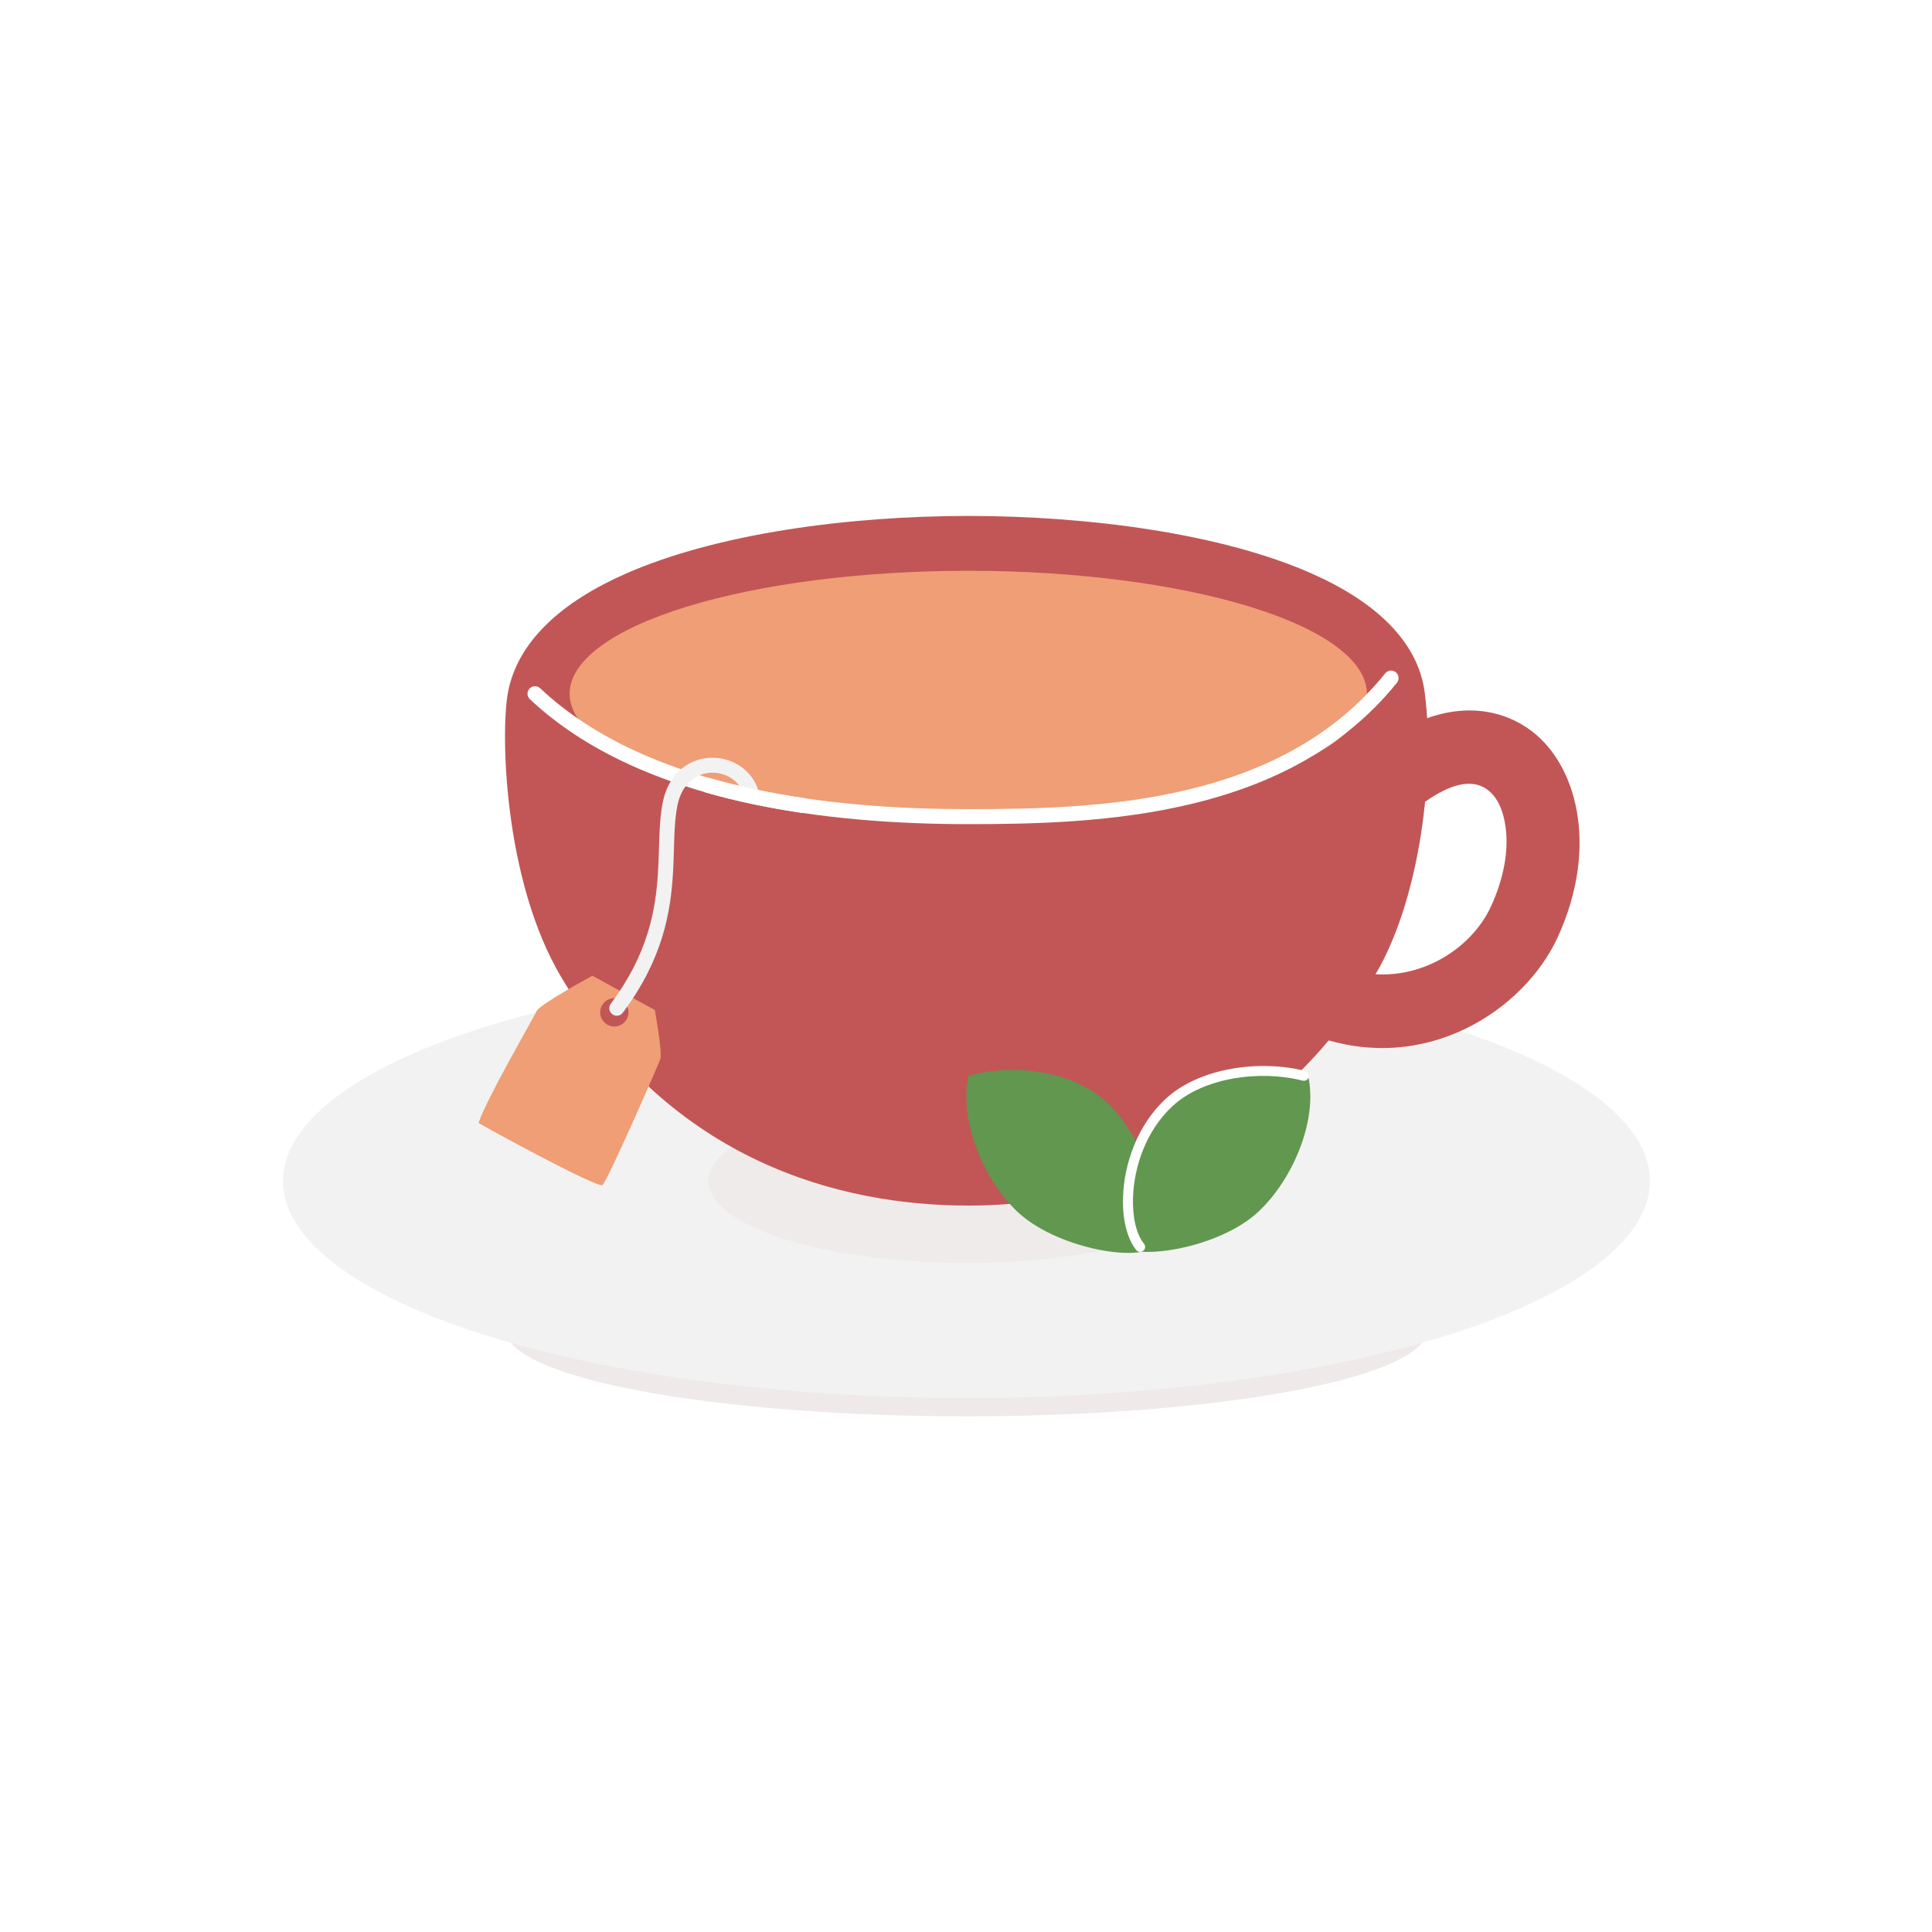 <svg xmlns="http://www.w3.org/2000/svg" xmlns:xlink="http://www.w3.org/1999/xlink" width="500" zoomAndPan="magnify" viewBox="0 0 375 375" height="500" preserveAspectRatio="xMidYMid meet" version="1.0"><defs><clipPath id="b84430a394"><path d="M 98 241 L 278 241 L 278 274.895 L 98 274.895 Z M 98 241 " clip-rule="nonzero"/></clipPath><clipPath id="fdd3b2a0a9"><path d="M 54.836 187 L 320.336 187 L 320.336 272 L 54.836 272 Z M 54.836 187 " clip-rule="nonzero"/></clipPath><clipPath id="17e58a57dd"><path d="M 98 100.145 L 278 100.145 L 278 234 L 98 234 Z M 98 100.145 " clip-rule="nonzero"/></clipPath></defs><rect x="-37.5" width="450" fill="#ffffff" y="-37.5" height="450" fill-opacity="1"/><rect x="-37.5" width="450" fill="#ffffff" y="-37.5" height="450" fill-opacity="1"/><g clip-path="url(#b84430a394)"><path fill="#f2f2f2" d="M 277.031 258.098 C 277.031 258.371 276.996 258.648 276.926 258.922 C 276.852 259.195 276.746 259.469 276.602 259.742 C 276.457 260.02 276.277 260.289 276.062 260.562 C 275.848 260.836 275.598 261.105 275.312 261.375 C 275.027 261.645 274.707 261.914 274.352 262.18 C 273.996 262.445 273.605 262.711 273.18 262.977 C 272.754 263.238 272.297 263.5 271.805 263.758 C 271.309 264.02 270.785 264.273 270.223 264.527 C 269.664 264.781 269.07 265.035 268.445 265.281 C 267.816 265.531 267.16 265.777 266.469 266.02 C 265.781 266.262 265.059 266.5 264.305 266.738 C 263.555 266.973 262.77 267.207 261.957 267.434 C 261.145 267.664 260.301 267.887 259.43 268.109 C 258.559 268.328 257.656 268.547 256.727 268.758 C 255.801 268.973 254.844 269.18 253.859 269.383 C 252.879 269.586 251.867 269.785 250.832 269.98 C 249.797 270.176 248.738 270.363 247.652 270.551 C 246.57 270.734 245.461 270.914 244.328 271.09 C 243.199 271.262 242.043 271.434 240.867 271.598 C 239.691 271.762 238.496 271.918 237.277 272.07 C 236.062 272.223 234.824 272.371 233.57 272.512 C 232.312 272.652 231.039 272.789 229.75 272.918 C 228.457 273.047 227.152 273.172 225.828 273.289 C 224.504 273.406 223.168 273.52 221.812 273.625 C 220.461 273.73 219.098 273.828 217.719 273.922 C 216.34 274.012 214.949 274.102 213.551 274.18 C 212.148 274.258 210.738 274.332 209.316 274.398 C 207.898 274.465 206.469 274.527 205.035 274.582 C 203.598 274.633 202.156 274.68 200.707 274.723 C 199.262 274.762 197.809 274.797 196.352 274.824 C 194.895 274.848 193.434 274.871 191.973 274.883 C 190.512 274.898 189.047 274.902 187.586 274.902 C 186.121 274.902 184.656 274.898 183.195 274.883 C 181.734 274.871 180.273 274.848 178.816 274.824 C 177.359 274.797 175.906 274.762 174.461 274.723 C 173.012 274.68 171.57 274.633 170.133 274.582 C 168.699 274.527 167.27 274.465 165.852 274.398 C 164.43 274.332 163.02 274.258 161.617 274.18 C 160.219 274.102 158.828 274.012 157.449 273.922 C 156.07 273.828 154.707 273.73 153.355 273.625 C 152 273.52 150.664 273.406 149.34 273.289 C 148.016 273.172 146.711 273.047 145.418 272.918 C 144.129 272.789 142.855 272.652 141.598 272.512 C 140.344 272.371 139.105 272.223 137.891 272.07 C 136.672 271.918 135.477 271.762 134.301 271.598 C 133.125 271.434 131.973 271.262 130.84 271.09 C 129.707 270.914 128.598 270.734 127.516 270.551 C 126.43 270.363 125.371 270.176 124.336 269.98 C 123.301 269.785 122.289 269.586 121.309 269.383 C 120.324 269.18 119.367 268.973 118.441 268.758 C 117.512 268.547 116.609 268.328 115.738 268.109 C 114.867 267.887 114.023 267.664 113.211 267.434 C 112.398 267.207 111.613 266.973 110.863 266.738 C 110.109 266.5 109.387 266.262 108.699 266.02 C 108.008 265.777 107.352 265.531 106.723 265.281 C 106.098 265.035 105.504 264.781 104.945 264.527 C 104.387 264.273 103.859 264.02 103.367 263.758 C 102.871 263.5 102.414 263.238 101.988 262.977 C 101.562 262.711 101.172 262.445 100.816 262.18 C 100.461 261.914 100.141 261.645 99.855 261.375 C 99.57 261.105 99.32 260.836 99.105 260.562 C 98.891 260.289 98.711 260.02 98.566 259.742 C 98.422 259.469 98.316 259.195 98.246 258.922 C 98.172 258.648 98.137 258.371 98.137 258.098 C 98.137 257.82 98.172 257.547 98.246 257.273 C 98.316 256.996 98.422 256.723 98.566 256.449 C 98.711 256.176 98.891 255.902 99.105 255.629 C 99.32 255.359 99.57 255.086 99.855 254.816 C 100.141 254.547 100.461 254.281 100.816 254.012 C 101.172 253.746 101.562 253.48 101.988 253.219 C 102.414 252.953 102.871 252.695 103.367 252.434 C 103.859 252.176 104.387 251.918 104.945 251.664 C 105.504 251.41 106.098 251.16 106.723 250.91 C 107.352 250.664 108.008 250.418 108.699 250.176 C 109.387 249.93 110.109 249.691 110.863 249.457 C 111.613 249.219 112.398 248.988 113.211 248.758 C 114.023 248.531 114.867 248.305 115.738 248.086 C 116.609 247.863 117.512 247.648 118.441 247.434 C 119.367 247.223 120.324 247.012 121.309 246.809 C 122.289 246.605 123.301 246.406 124.336 246.211 C 125.371 246.02 126.43 245.828 127.516 245.645 C 128.598 245.457 129.707 245.277 130.84 245.105 C 131.973 244.93 133.125 244.762 134.301 244.598 C 135.477 244.434 136.672 244.273 137.891 244.121 C 139.105 243.969 140.344 243.824 141.598 243.68 C 142.855 243.539 144.129 243.402 145.418 243.273 C 146.711 243.145 148.016 243.02 149.34 242.902 C 150.664 242.785 152 242.676 153.355 242.57 C 154.707 242.465 156.07 242.363 157.449 242.273 C 158.828 242.18 160.219 242.094 161.617 242.012 C 163.02 241.934 164.43 241.859 165.852 241.793 C 167.27 241.727 168.699 241.668 170.133 241.613 C 171.57 241.559 173.012 241.512 174.461 241.473 C 175.906 241.43 177.359 241.398 178.816 241.371 C 180.273 241.344 181.734 241.324 183.195 241.309 C 184.656 241.297 186.121 241.289 187.586 241.289 C 189.047 241.289 190.512 241.297 191.973 241.309 C 193.434 241.324 194.895 241.344 196.352 241.371 C 197.809 241.398 199.262 241.43 200.707 241.473 C 202.156 241.512 203.598 241.559 205.035 241.613 C 206.469 241.668 207.898 241.727 209.316 241.793 C 210.738 241.859 212.148 241.934 213.551 242.012 C 214.949 242.094 216.34 242.18 217.719 242.273 C 219.098 242.363 220.461 242.465 221.812 242.57 C 223.168 242.676 224.504 242.785 225.828 242.902 C 227.152 243.02 228.457 243.145 229.75 243.273 C 231.039 243.402 232.312 243.539 233.57 243.68 C 234.824 243.824 236.062 243.969 237.277 244.121 C 238.496 244.273 239.691 244.434 240.867 244.598 C 242.043 244.762 243.199 244.93 244.328 245.105 C 245.461 245.277 246.57 245.457 247.652 245.645 C 248.738 245.828 249.797 246.02 250.832 246.211 C 251.867 246.406 252.879 246.605 253.859 246.809 C 254.844 247.012 255.801 247.223 256.727 247.434 C 257.656 247.648 258.559 247.863 259.43 248.086 C 260.301 248.305 261.145 248.531 261.957 248.758 C 262.77 248.988 263.555 249.219 264.305 249.457 C 265.059 249.691 265.781 249.93 266.469 250.176 C 267.16 250.418 267.816 250.664 268.445 250.91 C 269.07 251.16 269.664 251.41 270.223 251.664 C 270.785 251.918 271.309 252.176 271.805 252.434 C 272.297 252.695 272.754 252.953 273.18 253.219 C 273.605 253.48 273.996 253.746 274.352 254.012 C 274.707 254.281 275.027 254.547 275.312 254.816 C 275.598 255.086 275.848 255.359 276.062 255.629 C 276.277 255.902 276.457 256.176 276.602 256.449 C 276.746 256.723 276.852 256.996 276.926 257.273 C 276.996 257.547 277.031 257.82 277.031 258.098 Z M 277.031 258.098 " fill-opacity="1" fill-rule="nonzero"/><path fill="#c25656" d="M 277.031 258.098 C 277.031 258.371 276.996 258.648 276.926 258.922 C 276.852 259.195 276.746 259.469 276.602 259.742 C 276.457 260.02 276.277 260.289 276.062 260.562 C 275.848 260.836 275.598 261.105 275.312 261.375 C 275.027 261.645 274.707 261.914 274.352 262.18 C 273.996 262.445 273.605 262.711 273.18 262.977 C 272.754 263.238 272.297 263.5 271.805 263.758 C 271.309 264.02 270.785 264.273 270.223 264.527 C 269.664 264.781 269.07 265.035 268.445 265.281 C 267.816 265.531 267.16 265.777 266.469 266.02 C 265.781 266.262 265.059 266.5 264.305 266.738 C 263.555 266.973 262.77 267.207 261.957 267.434 C 261.145 267.664 260.301 267.887 259.43 268.109 C 258.559 268.328 257.656 268.547 256.727 268.758 C 255.801 268.973 254.844 269.18 253.859 269.383 C 252.879 269.586 251.867 269.785 250.832 269.98 C 249.797 270.176 248.738 270.363 247.652 270.551 C 246.57 270.734 245.461 270.914 244.328 271.09 C 243.199 271.262 242.043 271.434 240.867 271.598 C 239.691 271.762 238.496 271.918 237.277 272.07 C 236.062 272.223 234.824 272.371 233.57 272.512 C 232.312 272.652 231.039 272.789 229.75 272.918 C 228.457 273.047 227.152 273.172 225.828 273.289 C 224.504 273.406 223.168 273.52 221.812 273.625 C 220.461 273.73 219.098 273.828 217.719 273.922 C 216.34 274.012 214.949 274.102 213.551 274.18 C 212.148 274.258 210.738 274.332 209.316 274.398 C 207.898 274.465 206.469 274.527 205.035 274.582 C 203.598 274.633 202.156 274.68 200.707 274.723 C 199.262 274.762 197.809 274.797 196.352 274.824 C 194.895 274.848 193.434 274.871 191.973 274.883 C 190.512 274.898 189.047 274.902 187.586 274.902 C 186.121 274.902 184.656 274.898 183.195 274.883 C 181.734 274.871 180.273 274.848 178.816 274.824 C 177.359 274.797 175.906 274.762 174.461 274.723 C 173.012 274.68 171.57 274.633 170.133 274.582 C 168.699 274.527 167.27 274.465 165.852 274.398 C 164.43 274.332 163.02 274.258 161.617 274.18 C 160.219 274.102 158.828 274.012 157.449 273.922 C 156.07 273.828 154.707 273.73 153.355 273.625 C 152 273.52 150.664 273.406 149.34 273.289 C 148.016 273.172 146.711 273.047 145.418 272.918 C 144.129 272.789 142.855 272.652 141.598 272.512 C 140.344 272.371 139.105 272.223 137.891 272.07 C 136.672 271.918 135.477 271.762 134.301 271.598 C 133.125 271.434 131.973 271.262 130.84 271.09 C 129.707 270.914 128.598 270.734 127.516 270.551 C 126.43 270.363 125.371 270.176 124.336 269.98 C 123.301 269.785 122.289 269.586 121.309 269.383 C 120.324 269.18 119.367 268.973 118.441 268.758 C 117.512 268.547 116.609 268.328 115.738 268.109 C 114.867 267.887 114.023 267.664 113.211 267.434 C 112.398 267.207 111.613 266.973 110.863 266.738 C 110.109 266.5 109.387 266.262 108.699 266.02 C 108.008 265.777 107.352 265.531 106.723 265.281 C 106.098 265.035 105.504 264.781 104.945 264.527 C 104.387 264.273 103.859 264.02 103.367 263.758 C 102.871 263.5 102.414 263.238 101.988 262.977 C 101.562 262.711 101.172 262.445 100.816 262.18 C 100.461 261.914 100.141 261.645 99.855 261.375 C 99.57 261.105 99.32 260.836 99.105 260.562 C 98.891 260.289 98.711 260.02 98.566 259.742 C 98.422 259.469 98.316 259.195 98.246 258.922 C 98.172 258.648 98.137 258.371 98.137 258.098 C 98.137 257.82 98.172 257.547 98.246 257.273 C 98.316 256.996 98.422 256.723 98.566 256.449 C 98.711 256.176 98.891 255.902 99.105 255.629 C 99.32 255.359 99.57 255.086 99.855 254.816 C 100.141 254.547 100.461 254.281 100.816 254.012 C 101.172 253.746 101.562 253.48 101.988 253.219 C 102.414 252.953 102.871 252.695 103.367 252.434 C 103.859 252.176 104.387 251.918 104.945 251.664 C 105.504 251.41 106.098 251.16 106.723 250.91 C 107.352 250.664 108.008 250.418 108.699 250.176 C 109.387 249.93 110.109 249.691 110.863 249.457 C 111.613 249.219 112.398 248.988 113.211 248.758 C 114.023 248.531 114.867 248.305 115.738 248.086 C 116.609 247.863 117.512 247.648 118.441 247.434 C 119.367 247.223 120.324 247.012 121.309 246.809 C 122.289 246.605 123.301 246.406 124.336 246.211 C 125.371 246.02 126.43 245.828 127.516 245.645 C 128.598 245.457 129.707 245.277 130.84 245.105 C 131.973 244.93 133.125 244.762 134.301 244.598 C 135.477 244.434 136.672 244.273 137.891 244.121 C 139.105 243.969 140.344 243.824 141.598 243.68 C 142.855 243.539 144.129 243.402 145.418 243.273 C 146.711 243.145 148.016 243.02 149.34 242.902 C 150.664 242.785 152 242.676 153.355 242.57 C 154.707 242.465 156.07 242.363 157.449 242.273 C 158.828 242.18 160.219 242.094 161.617 242.012 C 163.02 241.934 164.43 241.859 165.852 241.793 C 167.27 241.727 168.699 241.668 170.133 241.613 C 171.57 241.559 173.012 241.512 174.461 241.473 C 175.906 241.43 177.359 241.398 178.816 241.371 C 180.273 241.344 181.734 241.324 183.195 241.309 C 184.656 241.297 186.121 241.289 187.586 241.289 C 189.047 241.289 190.512 241.297 191.973 241.309 C 193.434 241.324 194.895 241.344 196.352 241.371 C 197.809 241.398 199.262 241.43 200.707 241.473 C 202.156 241.512 203.598 241.559 205.035 241.613 C 206.469 241.668 207.898 241.727 209.316 241.793 C 210.738 241.859 212.148 241.934 213.551 242.012 C 214.949 242.094 216.34 242.18 217.719 242.273 C 219.098 242.363 220.461 242.465 221.812 242.57 C 223.168 242.676 224.504 242.785 225.828 242.902 C 227.152 243.02 228.457 243.145 229.75 243.273 C 231.039 243.402 232.312 243.539 233.57 243.68 C 234.824 243.824 236.062 243.969 237.277 244.121 C 238.496 244.273 239.691 244.434 240.867 244.598 C 242.043 244.762 243.199 244.93 244.328 245.105 C 245.461 245.277 246.57 245.457 247.652 245.645 C 248.738 245.828 249.797 246.02 250.832 246.211 C 251.867 246.406 252.879 246.605 253.859 246.809 C 254.844 247.012 255.801 247.223 256.727 247.434 C 257.656 247.648 258.559 247.863 259.43 248.086 C 260.301 248.305 261.145 248.531 261.957 248.758 C 262.77 248.988 263.555 249.219 264.305 249.457 C 265.059 249.691 265.781 249.93 266.469 250.176 C 267.16 250.418 267.816 250.664 268.445 250.91 C 269.07 251.16 269.664 251.41 270.223 251.664 C 270.785 251.918 271.309 252.176 271.805 252.434 C 272.297 252.695 272.754 252.953 273.18 253.219 C 273.605 253.48 273.996 253.746 274.352 254.012 C 274.707 254.281 275.027 254.547 275.312 254.816 C 275.598 255.086 275.848 255.359 276.062 255.629 C 276.277 255.902 276.457 256.176 276.602 256.449 C 276.746 256.723 276.852 256.996 276.926 257.273 C 276.996 257.547 277.031 257.82 277.031 258.098 Z M 277.031 258.098 " fill-opacity="0.06" fill-rule="nonzero"/></g><g clip-path="url(#fdd3b2a0a9)"><path fill="#f2f2f2" d="M 320.25 229.23 C 320.25 229.922 320.199 230.609 320.09 231.297 C 319.984 231.988 319.824 232.676 319.613 233.359 C 319.398 234.047 319.133 234.73 318.816 235.414 C 318.496 236.094 318.125 236.773 317.703 237.449 C 317.277 238.125 316.801 238.797 316.273 239.469 C 315.746 240.137 315.168 240.801 314.539 241.461 C 313.906 242.121 313.227 242.773 312.496 243.422 C 311.766 244.074 310.984 244.715 310.152 245.352 C 309.32 245.988 308.441 246.621 307.512 247.242 C 306.586 247.867 305.609 248.48 304.586 249.09 C 303.562 249.699 302.492 250.297 301.375 250.891 C 300.258 251.48 299.098 252.062 297.891 252.637 C 296.688 253.207 295.438 253.773 294.145 254.324 C 292.848 254.879 291.516 255.422 290.137 255.957 C 288.758 256.488 287.34 257.012 285.883 257.523 C 284.426 258.031 282.93 258.531 281.395 259.02 C 279.859 259.508 278.285 259.98 276.676 260.445 C 275.07 260.906 273.426 261.359 271.746 261.797 C 270.07 262.234 268.355 262.656 266.613 263.066 C 264.871 263.477 263.094 263.875 261.289 264.258 C 259.484 264.641 257.652 265.012 255.789 265.363 C 253.926 265.719 252.039 266.059 250.121 266.383 C 248.207 266.707 246.27 267.02 244.305 267.312 C 242.344 267.609 240.359 267.887 238.352 268.152 C 236.348 268.414 234.324 268.664 232.277 268.895 C 230.234 269.129 228.172 269.344 226.094 269.543 C 224.016 269.742 221.926 269.93 219.82 270.094 C 217.715 270.262 215.594 270.414 213.465 270.547 C 211.336 270.684 209.199 270.801 207.051 270.902 C 204.902 271.004 202.75 271.086 200.586 271.156 C 198.426 271.223 196.262 271.273 194.094 271.309 C 191.926 271.34 189.754 271.359 187.586 271.359 C 185.414 271.359 183.242 271.34 181.074 271.309 C 178.906 271.273 176.742 271.223 174.582 271.156 C 172.418 271.086 170.266 271.004 168.117 270.902 C 165.969 270.801 163.832 270.684 161.703 270.547 C 159.574 270.414 157.453 270.262 155.348 270.094 C 153.242 269.93 151.152 269.742 149.074 269.543 C 146.996 269.344 144.934 269.129 142.891 268.895 C 140.848 268.664 138.82 268.414 136.816 268.152 C 134.809 267.887 132.824 267.609 130.863 267.312 C 128.898 267.02 126.961 266.707 125.047 266.383 C 123.133 266.059 121.242 265.719 119.379 265.363 C 117.52 265.012 115.684 264.641 113.879 264.258 C 112.074 263.875 110.301 263.477 108.555 263.066 C 106.812 262.656 105.102 262.234 103.422 261.797 C 101.742 261.359 100.102 260.906 98.492 260.445 C 96.883 259.98 95.309 259.508 93.773 259.02 C 92.238 258.531 90.742 258.031 89.285 257.523 C 87.828 257.012 86.41 256.488 85.031 255.957 C 83.656 255.422 82.32 254.879 81.027 254.324 C 79.73 253.773 78.48 253.207 77.277 252.637 C 76.07 252.062 74.91 251.48 73.793 250.891 C 72.676 250.297 71.605 249.699 70.582 249.09 C 69.559 248.48 68.582 247.867 67.656 247.242 C 66.727 246.621 65.848 245.988 65.016 245.352 C 64.188 244.715 63.406 244.074 62.672 243.422 C 61.941 242.773 61.262 242.121 60.629 241.461 C 60 240.801 59.422 240.137 58.895 239.469 C 58.367 238.797 57.891 238.125 57.469 237.449 C 57.043 236.773 56.672 236.094 56.355 235.414 C 56.035 234.73 55.77 234.047 55.555 233.359 C 55.344 232.676 55.184 231.988 55.078 231.297 C 54.973 230.609 54.918 229.922 54.918 229.23 C 54.918 228.543 54.973 227.852 55.078 227.164 C 55.184 226.477 55.344 225.789 55.555 225.102 C 55.77 224.418 56.035 223.73 56.355 223.051 C 56.672 222.367 57.043 221.688 57.469 221.012 C 57.891 220.336 58.367 219.664 58.895 218.996 C 59.422 218.328 60 217.664 60.629 217.004 C 61.262 216.344 61.941 215.688 62.672 215.039 C 63.406 214.391 64.188 213.746 65.016 213.109 C 65.848 212.473 66.727 211.844 67.656 211.219 C 68.582 210.598 69.559 209.98 70.582 209.371 C 71.605 208.766 72.676 208.164 73.793 207.574 C 74.91 206.984 76.07 206.398 77.277 205.828 C 78.48 205.254 79.73 204.691 81.027 204.137 C 82.32 203.582 83.656 203.039 85.031 202.508 C 86.41 201.973 87.828 201.453 89.285 200.941 C 90.742 200.43 92.238 199.93 93.773 199.441 C 95.309 198.957 96.883 198.48 98.492 198.016 C 100.102 197.555 101.742 197.105 103.422 196.668 C 105.102 196.23 106.812 195.805 108.555 195.395 C 110.301 194.984 112.074 194.586 113.879 194.203 C 115.684 193.82 117.52 193.453 119.379 193.098 C 121.242 192.742 123.133 192.402 125.047 192.078 C 126.961 191.754 128.898 191.445 130.863 191.148 C 132.824 190.855 134.809 190.574 136.816 190.312 C 138.82 190.047 140.848 189.801 142.891 189.566 C 144.934 189.336 146.996 189.117 149.074 188.918 C 151.152 188.719 153.242 188.535 155.348 188.367 C 157.453 188.199 159.574 188.047 161.703 187.914 C 163.832 187.781 165.969 187.66 168.117 187.562 C 170.266 187.461 172.418 187.375 174.582 187.309 C 176.742 187.238 178.906 187.188 181.074 187.156 C 183.242 187.121 185.414 187.105 187.586 187.105 C 189.754 187.105 191.926 187.121 194.094 187.156 C 196.262 187.188 198.426 187.238 200.586 187.309 C 202.75 187.375 204.902 187.461 207.051 187.562 C 209.199 187.66 211.336 187.781 213.465 187.914 C 215.594 188.047 217.715 188.199 219.82 188.367 C 221.926 188.535 224.016 188.719 226.094 188.918 C 228.172 189.117 230.234 189.336 232.277 189.566 C 234.324 189.801 236.348 190.047 238.352 190.312 C 240.359 190.574 242.344 190.855 244.305 191.148 C 246.27 191.445 248.207 191.754 250.121 192.078 C 252.039 192.402 253.926 192.742 255.789 193.098 C 257.652 193.453 259.484 193.82 261.289 194.203 C 263.094 194.586 264.871 194.984 266.613 195.395 C 268.355 195.805 270.07 196.23 271.746 196.668 C 273.426 197.105 275.07 197.555 276.676 198.016 C 278.285 198.48 279.859 198.957 281.395 199.441 C 282.93 199.93 284.426 200.43 285.883 200.941 C 287.34 201.453 288.758 201.973 290.137 202.508 C 291.516 203.039 292.848 203.582 294.145 204.137 C 295.438 204.691 296.688 205.254 297.891 205.828 C 299.098 206.398 300.258 206.984 301.375 207.574 C 302.492 208.164 303.562 208.766 304.586 209.371 C 305.609 209.98 306.586 210.598 307.512 211.219 C 308.441 211.844 309.32 212.473 310.152 213.109 C 310.984 213.746 311.766 214.391 312.496 215.039 C 313.227 215.688 313.906 216.344 314.539 217.004 C 315.168 217.664 315.746 218.328 316.273 218.996 C 316.801 219.664 317.277 220.336 317.703 221.012 C 318.125 221.688 318.496 222.367 318.816 223.051 C 319.133 223.73 319.398 224.418 319.613 225.102 C 319.824 225.789 319.984 226.477 320.09 227.164 C 320.199 227.852 320.25 228.543 320.25 229.23 Z M 320.25 229.23 " fill-opacity="1" fill-rule="nonzero"/></g><path fill="#c25656" d="M 237.664 229.23 C 237.664 229.754 237.582 230.273 237.422 230.789 C 237.262 231.309 237.023 231.824 236.703 232.332 C 236.383 232.844 235.984 233.348 235.508 233.848 C 235.031 234.348 234.48 234.836 233.852 235.316 C 233.223 235.797 232.523 236.27 231.75 236.727 C 230.977 237.188 230.137 237.633 229.223 238.066 C 228.312 238.5 227.336 238.918 226.297 239.32 C 225.258 239.723 224.156 240.109 222.996 240.477 C 221.836 240.844 220.621 241.195 219.355 241.523 C 218.086 241.855 216.77 242.164 215.406 242.453 C 214.043 242.742 212.637 243.012 211.191 243.254 C 209.746 243.5 208.266 243.723 206.75 243.922 C 205.234 244.121 203.691 244.297 202.121 244.449 C 200.551 244.602 198.965 244.727 197.355 244.828 C 195.746 244.93 194.125 245.004 192.492 245.059 C 190.859 245.109 189.223 245.133 187.586 245.133 C 185.945 245.133 184.309 245.109 182.676 245.059 C 181.043 245.004 179.422 244.93 177.812 244.828 C 176.207 244.727 174.617 244.602 173.047 244.449 C 171.477 244.297 169.934 244.121 168.418 243.922 C 166.902 243.723 165.422 243.5 163.977 243.254 C 162.531 243.012 161.125 242.742 159.762 242.453 C 158.398 242.164 157.082 241.855 155.812 241.523 C 154.547 241.195 153.332 240.844 152.172 240.477 C 151.012 240.109 149.914 239.723 148.871 239.32 C 147.832 238.918 146.855 238.5 145.945 238.066 C 145.031 237.633 144.191 237.188 143.418 236.727 C 142.645 236.27 141.945 235.797 141.316 235.316 C 140.688 234.836 140.137 234.348 139.66 233.848 C 139.184 233.348 138.785 232.844 138.465 232.332 C 138.148 231.824 137.906 231.309 137.746 230.789 C 137.586 230.273 137.504 229.754 137.504 229.23 C 137.504 228.711 137.586 228.191 137.746 227.672 C 137.906 227.152 138.148 226.641 138.465 226.129 C 138.785 225.617 139.184 225.113 139.66 224.613 C 140.137 224.117 140.688 223.629 141.316 223.145 C 141.945 222.664 142.645 222.195 143.418 221.734 C 144.191 221.277 145.031 220.828 145.945 220.398 C 146.855 219.965 147.832 219.547 148.871 219.145 C 149.914 218.742 151.012 218.355 152.172 217.988 C 153.332 217.617 154.547 217.27 155.812 216.938 C 157.082 216.609 158.398 216.297 159.762 216.008 C 161.125 215.719 162.531 215.453 163.977 215.207 C 165.422 214.961 166.902 214.738 168.418 214.539 C 169.934 214.34 171.477 214.164 173.047 214.016 C 174.617 213.863 176.207 213.734 177.812 213.633 C 179.422 213.531 181.043 213.457 182.676 213.406 C 184.309 213.355 185.945 213.328 187.586 213.328 C 189.223 213.328 190.859 213.355 192.492 213.406 C 194.125 213.457 195.746 213.531 197.355 213.633 C 198.965 213.734 200.551 213.863 202.121 214.016 C 203.691 214.164 205.234 214.34 206.75 214.539 C 208.266 214.738 209.746 214.961 211.191 215.207 C 212.637 215.453 214.043 215.719 215.406 216.008 C 216.77 216.297 218.086 216.609 219.355 216.938 C 220.621 217.27 221.836 217.617 222.996 217.988 C 224.156 218.355 225.258 218.742 226.297 219.145 C 227.336 219.547 228.312 219.965 229.223 220.398 C 230.137 220.828 230.977 221.277 231.75 221.734 C 232.523 222.195 233.223 222.664 233.852 223.145 C 234.48 223.629 235.031 224.117 235.508 224.613 C 235.984 225.113 236.383 225.617 236.703 226.129 C 237.023 226.641 237.262 227.152 237.422 227.672 C 237.582 228.191 237.664 228.711 237.664 229.23 Z M 237.664 229.23 " fill-opacity="0.05" fill-rule="nonzero"/><path fill="#c25656" d="M 265.312 188.285 C 273.781 174.121 276.707 150.129 274.684 134.648 C 271.629 111.215 226.297 102.008 187.941 102.008 C 149.582 102.008 104.961 111.32 100.441 134.648 C 99.008 142.051 99.562 170.301 110.566 188.762 C 131.543 223.949 163.797 232.137 187.941 232.137 C 221.109 232.137 248.824 215.863 265.312 188.285 Z M 265.312 188.285 " fill-opacity="1" fill-rule="evenodd"/><g clip-path="url(#17e58a57dd)"><path fill="#c25656" d="M 266.91 189.238 C 275.57 174.758 278.598 150.234 276.535 134.406 C 275.238 124.469 266.934 116.785 254.633 111.332 C 237.035 103.531 211.219 100.145 187.941 100.145 C 164.66 100.145 139.105 103.566 121.395 111.375 C 109.066 116.812 100.52 124.438 98.613 134.293 C 97.141 141.875 97.695 170.809 108.965 189.715 C 130.375 225.637 163.297 234 187.941 234 C 221.797 234 250.082 217.391 266.91 189.238 Z M 263.711 187.328 C 247.566 214.336 220.426 230.273 187.941 230.273 C 164.301 230.273 132.707 222.266 112.168 187.809 C 101.43 169.789 100.871 142.227 102.273 135 C 103.977 126.195 111.879 119.645 122.898 114.785 C 140.207 107.152 165.191 103.871 187.941 103.871 C 210.688 103.871 235.926 107.117 253.121 114.738 C 264.02 119.57 271.688 126.082 272.836 134.887 C 274.812 150.023 271.988 173.48 263.711 187.328 Z M 263.711 187.328 " fill-opacity="1" fill-rule="evenodd"/></g><path fill="#c25656" d="M 276.59 155.641 C 281.461 152.199 285.559 151.133 288.5 153.133 C 290.664 154.605 291.832 157.383 292.254 160.676 C 292.828 165.133 291.922 170.461 289.359 176.02 C 285.344 184.73 273.328 192.543 259.938 187.613 C 256.242 186.254 252.141 188.148 250.777 191.84 C 249.418 195.531 251.312 199.633 255.004 200.992 C 276.594 208.941 295.844 196.031 302.316 181.984 C 310.562 164.094 305.938 147.742 296.523 141.344 C 289.684 136.695 279.684 135.996 268.355 143.996 C 265.145 146.266 264.379 150.719 266.648 153.934 C 268.922 157.145 273.375 157.91 276.59 155.641 Z M 276.59 155.641 " fill-opacity="1" fill-rule="evenodd"/><path fill="#ef9e76" d="M 265.312 134.648 C 265.312 135.43 265.188 136.207 264.938 136.984 C 264.691 137.762 264.32 138.535 263.824 139.301 C 263.332 140.07 262.715 140.824 261.98 141.574 C 261.246 142.32 260.391 143.055 259.422 143.777 C 258.453 144.5 257.371 145.207 256.176 145.895 C 254.98 146.586 253.68 147.254 252.273 147.902 C 250.863 148.555 249.355 149.18 247.75 149.785 C 246.141 150.387 244.441 150.965 242.648 151.52 C 240.859 152.07 238.984 152.598 237.023 153.09 C 235.066 153.586 233.031 154.051 230.926 154.488 C 228.82 154.922 226.648 155.32 224.414 155.691 C 222.18 156.059 219.891 156.391 217.547 156.691 C 215.207 156.992 212.824 157.254 210.398 157.48 C 207.977 157.707 205.52 157.898 203.035 158.051 C 200.551 158.203 198.047 158.316 195.523 158.395 C 193 158.469 190.473 158.508 187.941 158.508 C 185.406 158.508 182.879 158.469 180.355 158.395 C 177.836 158.316 175.332 158.203 172.844 158.051 C 170.359 157.898 167.906 157.707 165.48 157.48 C 163.055 157.254 160.672 156.992 158.332 156.691 C 155.988 156.391 153.703 156.059 151.469 155.691 C 149.23 155.32 147.062 154.922 144.953 154.488 C 142.848 154.051 140.812 153.586 138.855 153.09 C 136.898 152.598 135.02 152.07 133.23 151.52 C 131.438 150.965 129.738 150.387 128.129 149.785 C 126.523 149.18 125.016 148.555 123.605 147.902 C 122.199 147.254 120.898 146.586 119.703 145.895 C 118.508 145.207 117.426 144.5 116.457 143.777 C 115.488 143.055 114.637 142.32 113.898 141.574 C 113.164 140.824 112.547 140.07 112.055 139.301 C 111.559 138.535 111.188 137.762 110.941 136.984 C 110.691 136.207 110.566 135.43 110.566 134.648 C 110.566 133.867 110.691 133.086 110.941 132.309 C 111.188 131.531 111.559 130.758 112.055 129.992 C 112.547 129.227 113.164 128.469 113.898 127.723 C 114.637 126.973 115.488 126.238 116.457 125.516 C 117.426 124.793 118.508 124.09 119.703 123.398 C 120.898 122.711 122.199 122.039 123.605 121.391 C 125.016 120.742 126.523 120.113 128.129 119.512 C 129.738 118.906 131.438 118.328 133.23 117.773 C 135.02 117.223 136.898 116.699 138.855 116.203 C 140.812 115.707 142.848 115.242 144.953 114.809 C 147.062 114.375 149.23 113.973 151.469 113.605 C 153.703 113.234 155.988 112.902 158.332 112.602 C 160.672 112.305 163.055 112.039 165.48 111.812 C 167.906 111.586 170.359 111.398 172.844 111.246 C 175.332 111.094 177.836 110.977 180.355 110.902 C 182.879 110.824 185.406 110.785 187.941 110.785 C 190.473 110.785 193 110.824 195.523 110.902 C 198.047 110.977 200.551 111.094 203.035 111.246 C 205.52 111.398 207.977 111.586 210.398 111.812 C 212.824 112.039 215.207 112.305 217.547 112.602 C 219.891 112.902 222.18 113.234 224.414 113.605 C 226.648 113.973 228.82 114.375 230.926 114.809 C 233.031 115.242 235.066 115.707 237.023 116.203 C 238.984 116.699 240.859 117.223 242.648 117.773 C 244.441 118.328 246.141 118.906 247.75 119.512 C 249.355 120.113 250.863 120.742 252.273 121.391 C 253.68 122.039 254.98 122.711 256.176 123.398 C 257.371 124.09 258.453 124.793 259.422 125.516 C 260.391 126.238 261.246 126.973 261.98 127.723 C 262.715 128.469 263.332 129.227 263.824 129.992 C 264.32 130.758 264.691 131.531 264.938 132.309 C 265.188 133.086 265.312 133.867 265.312 134.648 Z M 265.312 134.648 " fill-opacity="1" fill-rule="nonzero"/><path fill="#ffffff" d="M 102.844 135.707 C 124.809 156.371 162.055 159.965 187.941 159.965 C 213.992 159.965 250.156 158.539 271.141 132.527 C 271.645 131.902 271.547 130.984 270.922 130.48 C 270.293 129.977 269.379 130.074 268.871 130.699 C 248.488 155.973 213.254 157.051 187.941 157.051 C 162.68 157.051 126.273 153.754 104.84 133.586 C 104.254 133.035 103.332 133.066 102.781 133.648 C 102.23 134.234 102.258 135.156 102.844 135.707 Z M 102.844 135.707 " fill-opacity="1" fill-rule="evenodd"/><path fill="#ef9e76" d="M 104.18 196.215 C 104.852 194.883 114.988 189.387 114.988 189.387 L 127.098 196.043 C 127.098 196.043 128.613 204.383 128.16 205.609 C 127.758 206.707 118.328 228.312 116.973 230.008 C 116.273 230.883 92.844 218.078 92.891 217.945 C 94.441 213.293 102.91 198.73 104.18 196.215 Z M 119.238 193.75 C 120.758 193.75 121.988 194.98 121.988 196.496 C 121.988 198.012 120.758 199.246 119.238 199.246 C 117.723 199.246 116.492 198.012 116.492 196.496 C 116.492 194.98 117.723 193.75 119.238 193.75 Z M 119.238 193.75 " fill-opacity="1" fill-rule="evenodd"/><path fill="#f2f2f2" d="M 147.012 152.883 C 144.875 147.352 137.844 145.387 133.004 148.68 C 130.988 150.055 129.332 152.344 128.645 155.715 C 127.848 159.633 128.02 164.152 127.719 169.254 C 127.289 176.562 125.82 185.117 118.555 194.824 C 118.074 195.469 118.207 196.379 118.848 196.863 C 119.492 197.344 120.406 197.211 120.887 196.566 C 128.598 186.262 130.172 177.184 130.629 169.426 C 130.918 164.48 130.727 160.094 131.496 156.297 C 132.004 153.816 133.164 152.098 134.645 151.086 C 137.973 148.82 142.824 150.129 144.293 153.93 C 144.582 154.68 145.426 155.055 146.176 154.766 C 146.926 154.477 147.301 153.633 147.012 152.883 Z M 147.012 152.883 " fill-opacity="1" fill-rule="evenodd"/><path fill="#ffffff" d="M 136.957 153.828 C 143.074 155.578 149.355 156.855 155.586 157.777 C 156.379 157.898 157.121 157.348 157.238 156.551 C 157.355 155.758 156.809 155.016 156.012 154.898 C 149.91 153.996 143.75 152.742 137.758 151.027 C 136.984 150.809 136.176 151.254 135.957 152.027 C 135.734 152.801 136.184 153.605 136.957 153.828 Z M 136.957 153.828 " fill-opacity="1" fill-rule="evenodd"/><path fill="#61974f" d="M 187.996 208.844 C 196.516 206.328 208.367 207.801 214.945 214.082 C 223.727 222.473 227.113 239.07 223.871 242.023 C 220.633 244.973 204.77 242.199 197.355 235.078 C 190.723 228.711 186.148 217.273 187.996 208.844 Z M 187.996 208.844 " fill-opacity="1" fill-rule="evenodd"/><path fill="#61974f" d="M 253.988 209.188 C 245.512 206.523 233.637 207.793 226.953 213.961 C 218.023 222.195 214.355 238.734 217.547 241.742 C 220.73 244.746 236.637 242.25 244.176 235.258 C 250.918 229.004 255.688 217.648 253.988 209.188 Z M 253.988 209.188 " fill-opacity="1" fill-rule="evenodd"/><path fill="#ffffff" d="M 253.32 207.875 C 244.676 205.652 232.863 207.188 226.293 213.25 C 220.738 218.375 218.195 225.941 217.977 232.309 C 217.828 236.68 218.797 240.484 220.547 242.633 C 220.883 243.051 221.496 243.113 221.91 242.773 C 222.328 242.438 222.391 241.824 222.051 241.41 C 220.523 239.535 219.789 236.188 219.918 232.375 C 220.121 226.465 222.453 219.43 227.609 214.676 C 233.738 209.023 244.773 207.68 252.836 209.754 C 253.355 209.887 253.887 209.574 254.02 209.055 C 254.152 208.539 253.84 208.008 253.32 207.875 Z M 253.32 207.875 " fill-opacity="1" fill-rule="evenodd"/></svg>